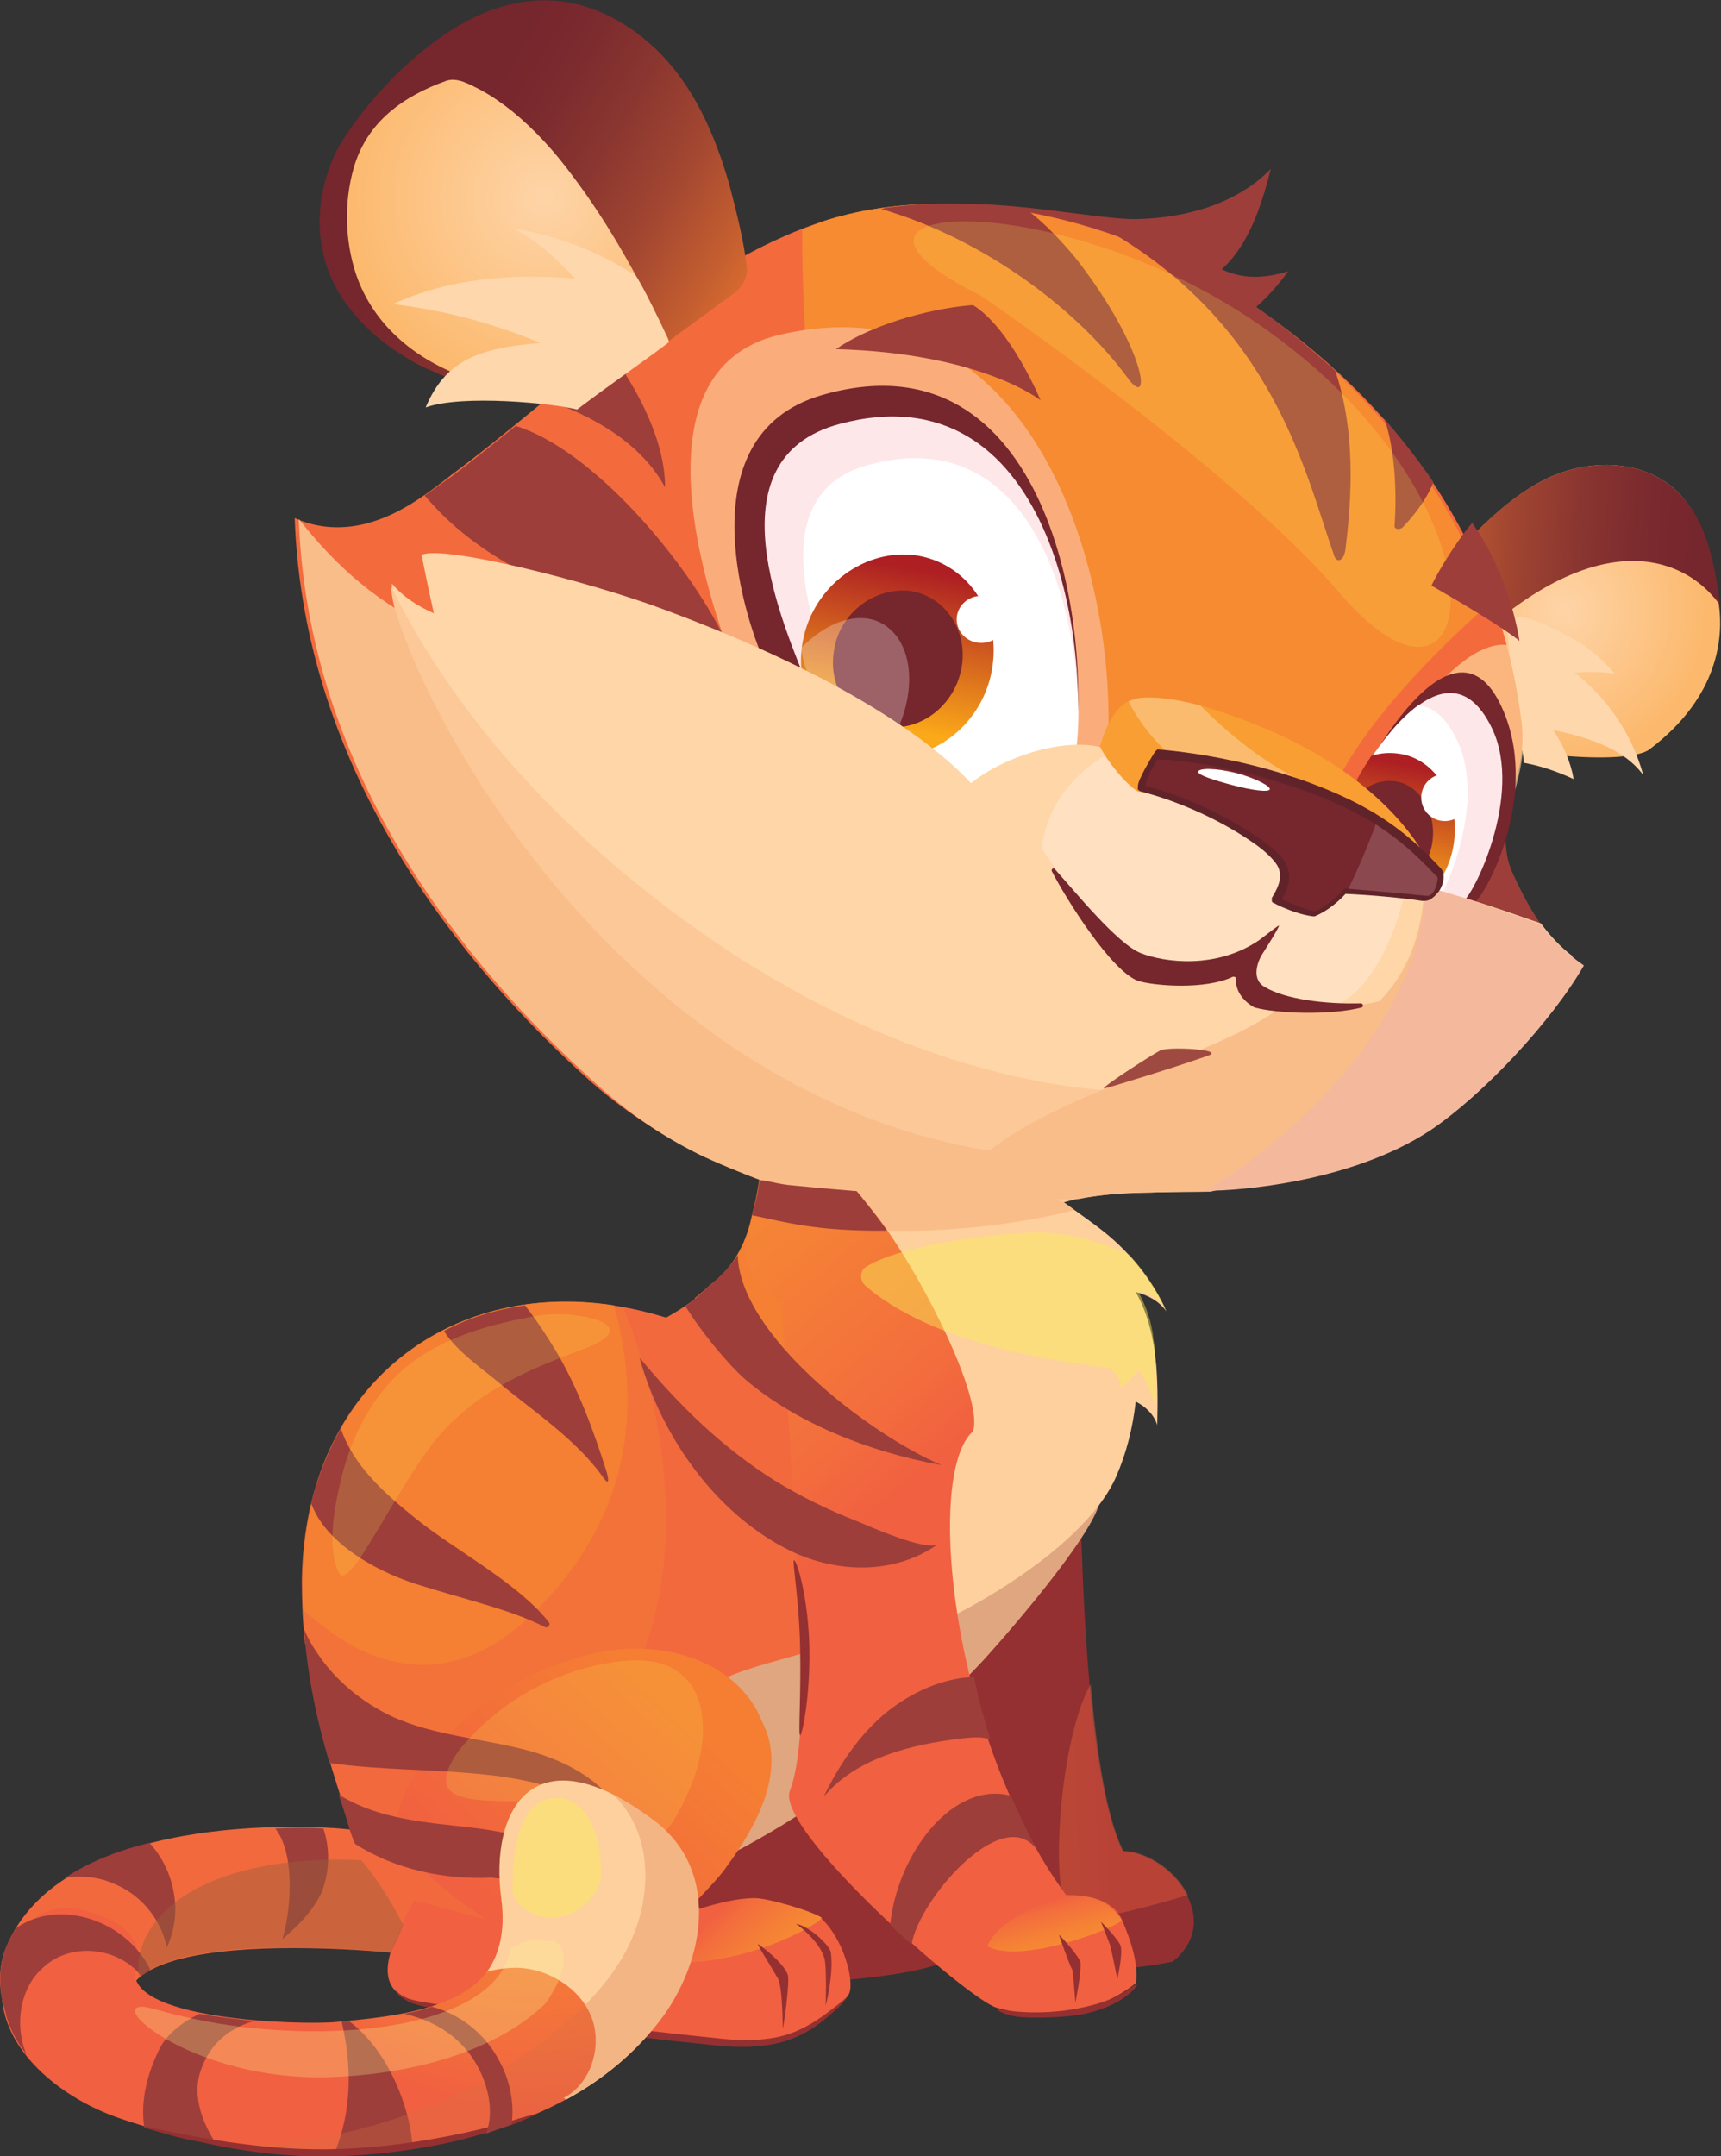 <?xml version="1.0" encoding="utf-8"?>
<!-- Generator: Adobe Illustrator 17.1.0, SVG Export Plug-In . SVG Version: 6.00 Build 0)  -->
<!DOCTYPE svg PUBLIC "-//W3C//DTD SVG 1.1//EN" "http://www.w3.org/Graphics/SVG/1.1/DTD/svg11.dtd">
<svg version="1.1" id="Layer_1" xmlns="http://www.w3.org/2000/svg" xmlns:xlink="http://www.w3.org/1999/xlink" x="0px" y="0px"
	 width="168.2px" height="210.6px" viewBox="0 0 168.2 210.6" enable-background="new 0 0 168.2 210.6" xml:space="preserve">
<rect x="0" y="0" width="168.2" height="210.6" fill="#333333" stroke="none"/>
<g>
	<g>
		<g>
			
				<radialGradient id="SVGID_1_" cx="-2293.536" cy="73.148" r="14.518" gradientTransform="matrix(-1 0 0 1.054 -2140.741 -17.458)" gradientUnits="userSpaceOnUse">
				<stop  offset="0" style="stop-color:#FED4A8"/>
				<stop  offset="6.104374e-003" style="stop-color:#FED4A7"/>
				<stop  offset="0.952" style="stop-color:#FCB96E"/>
			</radialGradient>
			<path fill="url(#SVGID_1_)" d="M150.3,47.2c4.4-2.5,10.4-2.6,13.9,1.1c2.6,2.8,3.3,6.9,3.8,10.8c0.4,3,0.1,8.9-6.8,14.1
				c-2.4,1.8-17.2,0.3-20.2-2.5c-3.3-3.1-5.3-8.8-2.1-12.6C142.2,54.1,146,49.6,150.3,47.2z"/>
			
				<linearGradient id="SVGID_2_" gradientUnits="userSpaceOnUse" x1="-2305.923" y1="57.601" x2="-2278.496" y2="56.132" gradientTransform="matrix(-1 0 0 1 -2140.741 0)">
				<stop  offset="0" style="stop-color:#76262D"/>
				<stop  offset="0.174" style="stop-color:#7B2A2E"/>
				<stop  offset="0.4" style="stop-color:#893530"/>
				<stop  offset="0.654" style="stop-color:#A24631"/>
				<stop  offset="0.927" style="stop-color:#C76030"/>
				<stop  offset="1" style="stop-color:#D4682E"/>
			</linearGradient>
			<path fill="url(#SVGID_2_)" d="M168.1,59.1c-4.1-5.7-14.4-8.3-29.2,8.9c-1.8-3.1-2.4-7.1,0-10c3.2-3.8,7-8.4,11.4-10.8
				c4.4-2.5,10.4-2.6,13.9,1.1C166.9,51.1,167.6,55.2,168.1,59.1z"/>
			<path fill="#9D3E3A" d="M111.1,21.4c4.8-0.1,9.8-1.5,13.1-4.9c-0.9,3.6-2.2,7.5-4.8,9.8c2.1,1,4.2,0.9,6.5,0.2
				c-2.2,3-4.3,4.7-7.3,6.3c-0.4,0.2-24.2-5-30.2-11.9C93.8,18.4,106.6,21.5,111.1,21.4z"/>
			<path fill="#FED7AC" d="M157.8,65.8c-1.3-0.2-2.6-0.2-3.9-0.1c3.2,2.5,5.6,6,6.7,10c-2-2.7-5.6-3.7-8.8-4.4c1,1.5,1.7,3.1,2,4.8
				c-1.5-0.7-3.2-1.3-4.9-1.6c0.2,0-2-13.4-1.5-14c0.9-1,4.5,0.9,5.4,1.4C154.7,62.8,156.4,64.1,157.8,65.8z"/>
			<path fill="#F36B3D" d="M36.6,50.9c2.8-0.9,5.2-2.7,7.5-4.5c11.2-8.3,22.9-20.4,36.4-24.8c13-4.2,29.2-0.1,40.6,7.3
				c13.7,8.9,25.2,22.4,27.6,41.5c0.8,5.9-3.1,9.2-1,14.8c1.3,3.6,3.8,7,6.9,9c-0.5,0.7-1,1.4-1.6,2.1c-1.1,0.6-2.1,1.1-3.2,1.5
				c-7.4,2.9-15.9,3.2-23.8,2.7c-16.2-0.9-22.2,8.4-41.5,16c-5.5,1.4-18.1-3.2-26.7-10.8c-12.5-11.2-28.1-30-29-55.1
				C31.4,51.8,34.2,51.7,36.6,50.9z"/>
			<path fill="#F68B31" d="M121.2,29c9.7,6.3,20.2,17,24.3,30c-3.2,2.8-11.4,10.4-14.9,17.5c-3.6,0.7-25-4.2-25-4.2
				S78.5,83,78.4,22.4c0.7-0.3,1.4-0.5,2.1-0.8C93.5,17.4,109.8,21.6,121.2,29z"/>
			<path fill="#9D3E3A" d="M59.5,34.2c1.9,2.5,5.5,8.1,5.5,13.4c-2.5-4.6-7.5-7.1-11.5-8.5C55.5,37.4,57.5,35.8,59.5,34.2z"/>
			<path fill="#9D3E3A" d="M141.7,90.3l5.4-8.5c0.1,0.5,0,1.8,0.7,3.4c1.1,2.4,2.4,4.9,4.2,6.8L141.7,90.3z"/>
			<path fill="#9D3E3A" d="M41.5,48.4c0.9-0.6,1.8-1.3,2.7-1.9c2-1.5,4.1-3.2,6.2-4.9c7.5,2.3,16.7,13.1,20.5,20.9
				C52.4,58.4,45.6,53.2,41.5,48.4z"/>
			<path opacity="0.62" fill="#FFE4A6" d="M147.3,63c0.7,2.4,1.1,4.9,1.5,7.5c1.1,7.8-7.1,19.8-7.1,19.8L132.8,78
				C132.8,78,141.2,62.3,147.3,63z"/>
			<path fill="#76262D" d="M132.4,77.4c0.4-1.4,9.8-19.5,14.6-7.8c3.5,8.5-2.1,18.5-3.1,18.7c-2.3-0.4-12.1-0.4-12.1-0.4L132.4,77.4
				z"/>
			<path fill="#FDE7E9" d="M131.6,78.3c0.4-1.3,9.2-17.5,14.2-7.2c3.2,6.6-2,16.8-2.9,17c-2.2-0.4-11.3-0.3-11.3-0.3L131.6,78.3z"/>
			<path fill="#FFFFFF" d="M138.6,68.9c1.4,0.1,2.7,1.1,3.8,3.4c2.5,5.2-0.1,12.6-1.8,15.6c-3.5-0.2-8.9-0.1-8.9-0.1l-0.1-9.5
				C131.8,77.6,135,71.5,138.6,68.9z"/>
			<path fill="#FAAD7B" d="M107.8,77.3c2.8-16.2-4.8-50.8-31.6-44.6c-15,3.5-6.7,26.9-3.8,34l22.5,19.7L107.8,77.3z"/>
			<path fill="#76262D" d="M104.9,74.7c2.2-13.6-2.6-42.5-24.6-36.1c-13.7,4-7.2,22.9-5.4,26.4l19.8,17.2L104.9,74.7z"/>
			<path fill="#FDE7E9" d="M104.9,75.2c2.1-12.8-2.5-39.2-22.8-33.8c-12.9,3.4-5.4,19.9-3.2,25.5l16.6,15.4L104.9,75.2z"/>
			<path fill="#FFFFFF" d="M105.4,69.6c0,2-0.2,3.9-0.5,5.6l-8.8,6.6l-14-13.4c-1.9-5.1-8.4-20,2.8-23
				C100,41.3,105.2,57.5,105.4,69.6z"/>
			<g>
				<defs>
					<path id="SVGID_3_" d="M104.9,75.2c2.1-12.8-2.5-39.2-22.8-33.8c-12.9,3.4-5.4,19.9-3.2,25.5l16.6,15.4L104.9,75.2z"/>
				</defs>
				<clipPath id="SVGID_4_">
					<use xlink:href="#SVGID_3_"  overflow="visible"/>
				</clipPath>
				<g clip-path="url(#SVGID_4_)">
					
						<linearGradient id="SVGID_5_" gradientUnits="userSpaceOnUse" x1="-2227.141" y1="70.892" x2="-2230.123" y2="55.332" gradientTransform="matrix(-1 0 0 1 -2140.741 0)">
						<stop  offset="0" style="stop-color:#FBA819"/>
						<stop  offset="0.989" style="stop-color:#AD1F23"/>
					</linearGradient>
					<path fill="url(#SVGID_5_)" d="M78.4,63c-0.8,5.4,2.6,10.3,7.8,10.9c5.1,0.6,10-3.3,10.8-8.8c0.8-5.4-2.6-10.3-7.8-10.9
						C84.1,53.7,79.2,57.6,78.4,63z"/>
					<path fill="#76262D" d="M81.5,63.6c-0.6,3.7,1.8,7,5.2,7.4c3.4,0.4,6.7-2.2,7.3-5.9c0.6-3.7-1.8-7-5.2-7.4
						C85.3,57.4,82,60,81.5,63.6z"/>
					<path opacity="0.28" fill="#FFFFFF" d="M86.8,61.3c2.4,1.9,2.7,6.1,0.9,10c-0.5,0-1,0-1.6,0c-4.2-0.5-7.3-3.9-7.8-8
						C81.1,60.4,84.6,59.5,86.8,61.3z"/>
					<ellipse fill="#FFFFFF" cx="95.9" cy="60.5" rx="2.4" ry="2.3"/>
				</g>
			</g>
			<g>
				<defs>
					<path id="SVGID_6_" d="M131.9,77.6c0.4-1.3,9.2-17.4,14.6-6.3c2.7,5-2.2,16.1-3.1,16.9c-2.2-0.4-11.1,0-11.1,0L131.9,77.6z"/>
				</defs>
				<clipPath id="SVGID_7_">
					<use xlink:href="#SVGID_6_"  overflow="visible"/>
				</clipPath>
				<g clip-path="url(#SVGID_7_)">
					
						<linearGradient id="SVGID_8_" gradientUnits="userSpaceOnUse" x1="-2275.208" y1="86.816" x2="-2277.584" y2="74.42" gradientTransform="matrix(-1 0 0 1 -2140.741 0)">
						<stop  offset="0" style="stop-color:#FBA819"/>
						<stop  offset="0.989" style="stop-color:#AD1F23"/>
					</linearGradient>
					<path fill="url(#SVGID_8_)" d="M128.9,80.6c-0.6,4.4,1.9,8.3,5.5,8.7c3.6,0.5,7.1-2.7,7.7-7c0.6-4.4-1.9-8.3-5.5-8.7
						C132.9,73.1,129.5,76.2,128.9,80.6z"/>
					<path fill="#76262D" d="M131.1,81c-0.4,2.9,1.3,5.6,3.7,5.9c2.5,0.3,4.8-1.8,5.2-4.7s-1.3-5.6-3.7-5.9
						C133.8,76,131.5,78.1,131.1,81z"/>
					<path opacity="0.23" fill="#FFFFFF" d="M136,81.1c1.7,1.5,2,4.8,0.7,8c-0.4,0-0.8,0-1.2,0c-3.1-0.4-5.4-3.1-5.8-6.4
						C131.8,80.4,134.4,79.7,136,81.1z"/>
				</g>
			</g>
			<path fill="#FED6A8" d="M42.4,59.9c-0.4-1.8-0.8-3.7-1.2-5.7c2.1-1,16.4,2.6,23.6,5.3c18.4,6.8,26.9,13.5,30.1,17
				c3.2-2.6,9.3-4.6,13.1-3.4c0,0,22.6,11.5,29.7,13.1c4.3,1,9.5,2.8,12.9,4c0.9,1.2,1.9,2.3,3.1,3.2c-2,2.8-4.6,5.5-6.8,7.9
				c-2.7,3-5.9,5.8-9.1,8.2c-3.8,2.8-7.9,4.2-12.5,5.3c-2.6,0.6-4.9,0.8-7.4,1.5c-6.6,0.1-13.3-0.1-16.3,2.2
				c-3.5,1.6-15.5,0.5-18.9-1.1c-24.6-14.2-44-51.1-44.4-60.4C39.4,58.3,40.8,59.2,42.4,59.9z"/>
			<path fill="#FDC897" d="M38.2,57.2c4.6,9.5,13.8,22.4,30.8,34.2c23.6,16.4,42.8,15.2,42.8,15.2l9.1,9.1c-1,0.2-2,0.4-3,0.7
				c-6.6,0.1-13.3-0.1-16.3,2.2c-3.5,1.6-15.5,0.5-18.9-1.1C58.2,103.3,38.9,66.9,38.2,57.2z"/>
			<path fill="#FFE0C0" d="M124.4,98.5c-1.2-0.5-2.1-1.2-2.3-2.4c-0.1-1.1-1.1-2.1-2.3-1.7c-4.4,1.2-8.3-0.1-11.4-2.8
				c-1.1-1.3-2.2-2.7-3.4-4.2c-0.1-0.2-0.2-0.4-0.3-0.6c-0.2-0.3-0.4-0.5-0.6-0.6c-0.8-1.1-1.5-2.2-2.3-3.3
				c0.8-7.2,8.1-11.1,12.2-10.8c6.2,2.2,23.5,14.2,23.5,14.2s-1.8,10.2-7.6,12.2C128.1,98.3,126.2,98.3,124.4,98.5z"/>
			<path fill="#9D3E3A" d="M108.8,22.8c4.3,1.5,8.5,3.6,12.2,6c3.3,2.1,6.6,4.8,9.5,7.4c1.6,4.8,1.9,10.3,1,17.4
				c-0.1,1.1-0.8,1.5-1.1,0.7C127.6,46.3,124.6,32.2,108.8,22.8z"/>
			<path fill="#9D3E3A" d="M100.5,20.6c1.6,1.2,3.3,3,4.7,4.7c6.9,8.9,7.4,14.9,5,11.6c-4.7-6.4-13.6-13.4-24.1-16.5
				c0.1,0,0.2,0,0.4-0.1C91.1,19.7,95.7,19.7,100.5,20.6z"/>
			<path fill="#9D3E3A" d="M135.3,40.9c1.7,2,3.3,4,4.8,6.2c-0.5,1.2-1.3,2.6-3,4.4c-0.3,0.3-0.9,0.2-0.8-0.2
				c0.2-2.8,0.1-7-0.9-10.1C135.3,41.1,135.3,41,135.3,40.9z"/>
			<circle fill="#FFFFFF" cx="141.2" cy="77.9" r="2.3"/>
			
				<radialGradient id="SVGID_9_" cx="-2176.602" cy="-87.692" r="20.236" gradientTransform="matrix(-0.999 -5.100000e-002 -5.100000e-002 0.999 -2125.715 -4.123)" gradientUnits="userSpaceOnUse">
				<stop  offset="0" style="stop-color:#FED4A8"/>
				<stop  offset="6.104374e-003" style="stop-color:#FED4A7"/>
				<stop  offset="0.952" style="stop-color:#FCB96E"/>
			</radialGradient>
			<path fill="url(#SVGID_9_)" d="M32.5,21.1c0-7.4,5.2-13.3,12.2-15.3c7.3-2,15.1,0.8,19.4,7.1c2.3,3.5,3.8,7.8,5,11.8
				c0.5,1.5,1,3.2,1.5,4.8L57,38.9c-4.4-0.7-9.3-0.8-13.6-2.3C37.2,33.9,32.5,28.3,32.5,21.1z"/>
			
				<linearGradient id="SVGID_10_" gradientUnits="userSpaceOnUse" x1="-2184.926" y1="14.976" x2="-2211.157" y2="30.566" gradientTransform="matrix(-1 0 0 1 -2140.741 0)">
				<stop  offset="0" style="stop-color:#76262D"/>
				<stop  offset="0.174" style="stop-color:#7B2A2E"/>
				<stop  offset="0.4" style="stop-color:#893530"/>
				<stop  offset="0.654" style="stop-color:#A24631"/>
				<stop  offset="0.927" style="stop-color:#C76030"/>
				<stop  offset="1" style="stop-color:#D4682E"/>
			</linearGradient>
			<path fill="url(#SVGID_10_)" d="M38.7,7.3c3.4-3.3,7.6-6.4,12.4-7.1C56-0.6,60.6,1.5,64,4.7c3.8,3.6,5.9,8.5,7.3,13.4
				c0.7,2.7,1.4,5.4,1.7,8.1c0.1,1.2-0.8,2.1-1.2,2.4c-2.1,1.6-4.3,3.1-6.4,4.7c-2.7-5.6-5.7-11.2-9.5-16.2
				c-1.7-2.3-3.6-4.4-5.8-6.2c-1-0.8-2-1.5-3.1-2.1c-1-0.5-2.3-1.3-3.4-0.9c-4.2,1.5-7.7,4-9,8.4c-1,3.4-0.9,7.2,0.2,10.5
				c1.7,5,5.9,8.4,10.8,10.1c-1,0.6-2.9-0.5-3.9-0.9c-1.2-0.5-2.2-1.2-3.3-1.9c-2-1.4-3.8-3.2-5.1-5.2c-2.8-4.5-2.6-9.8-0.3-14.4
				C34.6,11.8,36.6,9.4,38.7,7.3C38.8,7.2,34.2,11.6,38.7,7.3z"/>
			<g>
				<path fill="#943031" d="M85.4,165.3c0.9,4.1,0.7,8.5-0.6,12.6c3.2,4.1,5.9,8.6,8,13.4c-2,1.5-11.8,2.6-18.7,2.3
					c-4.1-0.2-9,0.9-11.8-2.1c-2.5-2.7-2-6.9-0.9-10.5c1.1-3.6,2.7-7.2,5.2-10.2c2.5-3,5.9-5.3,9.8-6c3.9-0.7,8.2,0.4,10.9,3.3
					L85.4,165.3z"/>
				<path fill="#943031" d="M105.4,140.7c0.3,1.5-0.1,30.9,4.3,40.1c2.4,0.1,5.9,2.2,6.8,5.6c0.9,3.3-1.9,5.2-1.9,5.2s-7,1.6-11.5,0
					l-18.6-47.8L105.4,140.7z"/>
				
					<linearGradient id="SVGID_11_" gradientUnits="userSpaceOnUse" x1="1931.608" y1="177.048" x2="1961.862" y2="175.87" gradientTransform="matrix(1 0 0 1 -1853.593 0)">
					<stop  offset="9.685800e-004" style="stop-color:#F7912F"/>
					<stop  offset="0.221" style="stop-color:#F78D31"/>
					<stop  offset="0.505" style="stop-color:#F58136"/>
					<stop  offset="0.824" style="stop-color:#F36E3D"/>
					<stop  offset="0.995" style="stop-color:#F16040"/>
				</linearGradient>
				<path opacity="0.39" fill="url(#SVGID_11_)" d="M116.1,185.1c-1.3-2.6-4.2-4.3-6.3-4.3c-1.7-3.4-2.6-9.7-3.2-16.3
					c-3.2,5.5-4.3,22.5-1.5,23C107.1,187.7,114.1,185.7,116.1,185.1z"/>
				<path fill="#F2693E" d="M0.6,190.2c5.4-13.1,29.2-12,33.7-11.5c-1.8-6-4.8-13.4-4.7-24.4c0.3-20.8,17.2-31.3,35.5-25.6
					c1.8-1,3.2-2,4.4-3.2c1.8-1.3,3.2-3.3,3.9-6c0.3-1.3,0.8-3.1,0.9-4.4c4.8-0.3,9.4,1.3,14.3,2.1c2.9,0.4,5.9,1,8.8,1.6
					c0.8,4.5,3.7,10.2,9.6,16.2c1.6,15-9.6,26.7-26.7,37.8c-17,11.1-32.3,8.3-32.3,8.3l1.9,8.4c-0.4,0.7-3.5,2.4-5.5,2
					c-6.3-1.2-36.9-3.9-31.4,6.5c-0.1-0.1-2.5,4.6-8.6,3.5C2.1,200.8-1.4,195.1,0.6,190.2z"/>
				<path fill="#F57F32" d="M67.9,126.8c0.5-0.4,1.1-0.9,1.5-1.3c1.8-1.3,3.2-3.3,3.9-6c0.3-1.3,0.8-3.1,0.9-4.4
					c4.8-0.3,9.4,1.3,14.3,2.1c2.9,0.4,5.9,1,8.8,1.6c0.8,4.5,3.7,10.2,9.6,16.2c0.3,2.4,0.2,4.8-0.2,7.1c-2.5,0.8-5.1,1-8.2,1.1
					C89.8,143.4,75.8,139.7,67.9,126.8z"/>
				<path fill="#F37239" d="M29.8,160.5c-0.2-1.9-0.3-4-0.3-6.2c0.3-19.2,14.8-29.7,31.4-26.6c3.7,8.7,8.8,30.3-4.1,43
					C47.3,180,36.5,168.1,29.8,160.5z"/>
				<path fill="#F57F32" d="M60,127.5c2.4,8.6,2.5,19.9-7.8,30c-8.3,8.1-16.3,5.5-22.6-0.3c0-1-0.1-1.9,0-3
					C29.9,135.5,43.8,125,60,127.5z"/>
				<g>
					<path fill="#DFA680" d="M92.5,152.2c0,0-2.9,2-7.4,6c-5.7,5-14.8,2.9-21.6,11.1c-5.6,9.6-3.1,16.3-3.1,16.3s17.4-4.2,35.3-23
						c1.9-2,11.2-12.6,11.8-16C104.2,144.8,92.5,152.2,92.5,152.2z"/>
					<path fill="#FED09D" d="M88.5,116c5.7,0.9,8.5-0.1,13.4,0.9l0.2,0c0.1,0,0.2,0.1,0.3,0.1c0.5,0.1,1,0.2,1.5,0.4
						c0,0,3,2.1,4.1,3c2.6,2.1,4.7,4.8,6,7.7c-0.7-1-1.8-1.6-3-1.9c2.2,3.9,2.2,8.6,2.1,13c-0.3-1-1.1-1.8-2.1-2.3
						c-0.3,2.6-0.9,5-1.9,7.3c-3.4,7.8-17.8,14.8-17.7,14.3c0.4-5,0.7-10,0.4-15c1-1.6,1.9-3.4,2.9-5.2c-0.3-3.1-2.6-6.2-5.8-9.2
						c-1.9-5.1-4.8-9.9-8.6-13.6c0,0,0,0,0,0C83.2,115.6,86.1,115.6,88.5,116z"/>
					<path fill="#F9BD8A" d="M80.3,115.6c2.9,0,5.8,0,8.2,0.4c5.7,0.9,8.5-0.1,13.4,0.9l0.2,0c0.1,0,0.2,0.1,0.3,0.1
						c0.5,0.1,1,0.2,1.5,0.4c0,0,0.5,0.3,1.1,0.8c-5.4,1.4-13.4,2.4-20.8,1.9C83,118.4,81.7,116.9,80.3,115.6
						C80.3,115.6,80.3,115.6,80.3,115.6z"/>
					<path fill="#F5B995" d="M91.9,164c0,0.1,0,0.1,0.1,0.2C92,164.1,91.9,164.1,91.9,164L91.9,164z"/>
				</g>
				
					<linearGradient id="SVGID_12_" gradientUnits="userSpaceOnUse" x1="1919.359" y1="167.142" x2="1901.396" y2="186.737" gradientTransform="matrix(1 0 0 1 -1853.593 0)">
					<stop  offset="0" style="stop-color:#F57E33"/>
					<stop  offset="0.995" style="stop-color:#F16040"/>
				</linearGradient>
				<path fill="url(#SVGID_12_)" d="M71.1,182.2c4.6-6.2,5.1-10.7,3.4-14c-2.4-6.2-10.8-8.9-18.9-6c-8.8,2.6-16.1,10.8-16.7,15.1
					c-1,6.3,15.3,13.7,20.2,17.4c3.6-3.1,4.5-3.3,6.8-5.9l1.3-2.1C68.2,185.4,70.2,183.6,71.1,182.2z"/>
				<path fill="#F16040" d="M56.4,189.9c6.9-1.1,13.6-4.4,17.4-4.4c1.2,0,5.4,1.2,6.5,1.9c2.2,2.1,3.2,6.1,2.7,7.3
					c-0.6,1.3-4.9,4.7-9.1,4.9c-3.4,0.1-25.5-3-31.5-3.7c-6.7-0.8-4.7-5.1-1.9-10.3L56.4,189.9z"/>
				<g>
					<path fill="#943031" d="M61.1,198.8c3.2,0.4,6.2,0.7,9,1c2.8,0.3,5.4,0.1,7.4-0.7c2-0.8,3.3-2,4.2-2.8c0.9-0.8,1.2-1.4,1.2-1.4
						c0,0-0.3,0.4-1.4,1.2c-0.9,0.7-2.3,1.8-4.2,2.5c-1.9,0.7-4.4,0.8-7.1,0.5c-2.7-0.3-5.8-0.6-8.9-1c-6.3-0.8-12.1-1.5-16.2-2
						c-2.1-0.3-3.8-0.5-4.9-0.8c-1.1-0.3-1.5-0.9-1.5-0.9c0,0,0,0.2,0.2,0.4c0.2,0.2,0.6,0.5,1.2,0.8c1.1,0.4,2.8,0.7,4.9,1.1
						C49,197.2,54.7,198.1,61.1,198.8z"/>
				</g>
				
					<linearGradient id="SVGID_13_" gradientUnits="userSpaceOnUse" x1="1930.244" y1="195.131" x2="1922.814" y2="187.375" gradientTransform="matrix(1 0 0 1 -1853.593 0)">
					<stop  offset="9.685800e-004" style="stop-color:#F7912F"/>
					<stop  offset="0.221" style="stop-color:#F78D31"/>
					<stop  offset="0.505" style="stop-color:#F58136"/>
					<stop  offset="0.824" style="stop-color:#F36E3D"/>
					<stop  offset="0.995" style="stop-color:#F16040"/>
				</linearGradient>
				<path fill="url(#SVGID_13_)" d="M80.3,187.3c-1.1-0.7-5.3-1.9-6.5-1.9c-3.6,0-7.1,1.9-13.3,3.1c-0.3,1,0.2,2,1.8,2.9
					C71.8,193.1,80.6,187.6,80.3,187.3z"/>
				
					<linearGradient id="SVGID_14_" gradientUnits="userSpaceOnUse" x1="1903.081" y1="110.945" x2="1937.067" y2="150.389" gradientTransform="matrix(1 0 0 1 -1853.593 0)">
					<stop  offset="9.685800e-004" style="stop-color:#F7912F"/>
					<stop  offset="0.221" style="stop-color:#F78D31"/>
					<stop  offset="0.505" style="stop-color:#F58136"/>
					<stop  offset="0.824" style="stop-color:#F36E3D"/>
					<stop  offset="0.995" style="stop-color:#F16040"/>
				</linearGradient>
				<path fill="url(#SVGID_14_)" d="M78.1,156.2l-1.7-29c0,0-4.8-2.2-3.2-7.1c0.8-2.3,0.9-4,1-4.4c1.6-1.5,6-0.9,9.2,0.8
					c3.3,1.7,13,19.3,11.7,23.3c-4.8,4.2-2,30.3,9.1,45.3c1.3,0,4.3,0.1,5.4,2.3c2,4.5,1.4,6.3,1.4,6.3s-5.3,4.8-13.6,2.4
					c-2.8-0.8-21.7-17.4-20.2-21.2C79.1,170.1,78.1,156.2,78.1,156.2z"/>
				<path fill="#9D3E3A" d="M69.4,125.5c1-0.8,1.9-1.7,2.7-2.9c0.2,7.7,12.5,17.3,19.9,20.5c-7.2-1.3-14.3-4.2-19.2-8.4
					c-1.8-1.6-4.4-4.8-5.8-7.1C67.9,126.9,68.7,126.2,69.4,125.5z"/>
				<path fill="#9D3E3A" d="M51.3,170.9c-4.3-1.1-8.9-1.4-12.9-3.2c-3-1.4-5.7-3.6-7.5-6.4c-0.5-0.7-0.9-1.5-1.2-2.2
					c0.4,5.1,1.4,9.4,2.5,13.1c4.9,0.7,10,0.6,14.9,1.1c5.2,0.5,10.6,1.9,14.4,5.5C60,174.4,55.6,172,51.3,170.9z"/>
				<path opacity="0.17" fill="#FBEF57" d="M56.5,176.9c2,1.3,5,1.7,6.6,3.4c1.9-0.7,3.3-3,4.6-6.3c2.1-5.6,1.3-12.3-6.3-11.8
					c-3.2,0.2-10.7,1.7-16.5,8.7C39.4,178.6,52.8,174.4,56.5,176.9z"/>
				
					<radialGradient id="SVGID_15_" cx="1905.574" cy="169.972" r="36.031" gradientTransform="matrix(1 0 0 1 -1853.593 0)" gradientUnits="userSpaceOnUse">
					<stop  offset="9.685800e-004" style="stop-color:#F7912F"/>
					<stop  offset="0.221" style="stop-color:#F78D31"/>
					<stop  offset="0.505" style="stop-color:#F58136"/>
					<stop  offset="0.824" style="stop-color:#F36E3D"/>
					<stop  offset="0.995" style="stop-color:#F16040"/>
				</radialGradient>
				<path fill="url(#SVGID_15_)" d="M13.3,192c-1.8,5.4,16.5,5.8,19.5,5.5c8.9-0.8,17.6-2.1,16.2-12c-1.2-8.8,3.2-16.4,14.9-7.7
					c6.8,5.1,4.8,14.5,0,20.3c-11.6,14.1-36.7,14.3-52.5,8.7c-6.8-2.4-14.2-9-10-16.9c1.6-3.1,3.9-4.1,7.2-3.2
					C11,187.3,14.3,189.1,13.3,192z"/>
				<path fill="#9D3E3A" d="M55.4,181.3c-2.7-1.7-6.1-2.4-9.4-2.8c-4.4-0.5-8.9-0.8-12.7-3.1c-0.1,0-0.1-0.1-0.2-0.1
					c0.4,1.2,0.8,2.4,1.1,3.5c0.1,0.3,0.4,1.1,0.5,1.3c3.9,2.5,8.7,3.5,13.3,3.3c0.1,0,2.8,0.3,2.9,0.3l-0.3-2
					C50.7,181.6,50.8,181.6,55.4,181.3z"/>
				<path fill="#FED09D" d="M63.9,177.8c-11.7-8.8-16.1-1.1-14.9,7.7c0.4,3.1-0.2,5.4-1.4,7.1c1-0.3,2-0.4,3-0.4
					c3,0.1,6.1,2,7.2,4.8c1.1,2.8,0,6.5-2.7,7.9c0.1,0.1,0.2,0.1,0.2,0.2c3.3-1.8,6.2-4.1,8.6-7C68.8,192.3,70.7,182.9,63.9,177.8z"
					/>
				<path fill="#9D3E3A" d="M16.3,190.2c1.6-3.3,0.8-7.5-1.7-10.2c-2.9,0.7-5.8,1.8-8.2,3.4c1.5-0.2,3.1-0.1,4.5,0.5
					C13.6,184.9,15.7,187.3,16.3,190.2z"/>
				<path fill="#9D3E3A" d="M31.4,184.9c0.8-1.9,0.9-4.3,0.2-6.3c-1.3-0.1-2.9-0.1-4.7,0c1.8,2.2,1.7,7.4,0.7,10.8
					C29,188.2,30.5,186.8,31.4,184.9z"/>
				<path fill="#9D3E3A" d="M13.8,193c0.3-0.2,0.6-0.4,0.9-0.6c-2-4.1-7.1-6.4-11.3-5c-0.6,0.2-1.2,0.5-1.8,0.9
					c-0.4,0.6-0.7,1.2-1,1.9c-0.8,2.1-0.7,4.3-0.1,6.2c0.3,1.5,1.1,3,2.1,4.3c-1.2-2.8-0.7-6.5,1.6-8.5
					C6.8,189.7,11.5,190.1,13.8,193z"/>
				<path fill="#9D3E3A" d="M19.5,202.6c0.8-2.7,2.6-4.4,5.3-5.2c-1.8-0.2-3.6-0.4-5.3-0.7c-1.7,0.8-3.2,2-3.9,3.4
					c-1.2,2.4-1.9,5.1-1.5,7.7c2.2,0.7,4.6,1.2,7.1,1.7C19.7,207.3,18.9,204.8,19.5,202.6z"/>
				<path fill="#9D3E3A" d="M32.7,210.3c2.5,0,5.1-0.2,7.6-0.5c0-2.7-1.8-9.1-6.2-12.4c-0.2,0-0.5,0-0.7,0.1
					C34.4,201.8,34.4,206.1,32.7,210.3z"/>
				
					<linearGradient id="SVGID_16_" gradientUnits="userSpaceOnUse" x1="1957.534" y1="191.958" x2="1955.682" y2="185.637" gradientTransform="matrix(1 0 0 1 -1853.593 0)">
					<stop  offset="9.685800e-004" style="stop-color:#F7912F"/>
					<stop  offset="0.221" style="stop-color:#F78D31"/>
					<stop  offset="0.505" style="stop-color:#F58136"/>
					<stop  offset="0.824" style="stop-color:#F36E3D"/>
					<stop  offset="0.995" style="stop-color:#F16040"/>
				</linearGradient>
				<path fill="url(#SVGID_16_)" d="M109.6,187.5c-1.8-2.6-4.1-2.3-5.2-2.3c-3.3,0.8-7,2.6-7.9,4.9C99.9,192,109.9,188,109.6,187.5z
					"/>
				<path opacity="0.28" fill="#D87146" d="M63.9,177.8c-1.4-1.1-2.7-1.9-4-2.5c0.7,0.6,1.2,1.3,1.7,2.1c2.1,3.6,1.8,8.3,0.1,12.1
					c-1.7,3.8-4.8,6.9-8.1,9.5c-8.8,6.8-19.9,10.6-31.1,10.5c14.7,2.2,32.2-0.3,41.4-11.4C68.8,192.3,70.7,182.9,63.9,177.8z"/>
				<path fill="#9D3E3A" d="M98.8,175.4c-5.7-1.5-11.1,5.7-11.8,12.6c0.7,0.7,1.4,1.3,2.1,1.9c0.7-4.3,8.7-13.6,12.1-9.4
					C100.4,178.9,99.6,177.2,98.8,175.4z"/>
				<g>
					<path fill="#943031" d="M104.7,196.9c2-0.2,3.8-0.9,4.9-1.6c1.1-0.7,1.6-1.4,1.5-1.5c-0.1-0.1-0.6,0.5-1.8,1.1
						c-1.1,0.6-2.8,1.1-4.7,1.4c-1.9,0.3-3.7,0.3-5,0.2c-1.3-0.1-2-0.3-2.1-0.2c0,0.1,0.7,0.5,2,0.7
						C100.9,197.1,102.7,197.1,104.7,196.9z"/>
				</g>
				<g>
					<path fill="#943031" d="M33.3,210.6c5.4-0.2,10.2-1.1,13.6-2.1c1.7-0.5,3.1-0.9,4-1.3c0.9-0.4,1.4-0.6,1.4-0.7
						c0,0-0.5,0.1-1.5,0.4c-0.9,0.3-2.3,0.7-4,1.1c-3.4,0.8-8.2,1.7-13.5,1.9c-5.3,0.2-10.1-0.5-13.6-1.1c-1.7-0.3-3.1-0.6-4.1-0.8
						c-1-0.2-1.5-0.3-1.5-0.3c0,0.1,0.5,0.3,1.4,0.5c0.9,0.3,2.3,0.7,4,1C23,210,27.9,210.8,33.3,210.6z"/>
				</g>
				<path fill="#9D3E3A" d="M50,207.5c0.3-2.1-0.2-4.4-1.2-6.2c-1.4-2.7-3.9-4.6-6.6-5.3c-0.8,0.3-1.7,0.5-2.7,0.7
					c2.7,0.6,5.2,2,6.8,4.5c1.3,2,2.1,4.9,1.2,7.2C48.3,208.1,49.2,207.8,50,207.5z"/>
				<path opacity="0.27" fill="#FEF491" d="M53.3,195.7c0,0,0-0.1,0.1-0.1c0.8-1.3,1.7-2.7,1.7-4.3c0-0.9-0.4-1.4-0.9-1.7
					c-0.6,0-1.2,0-1.7-0.2c-0.9,0.1-1.8,0.5-2.6,0.9c-0.9,5.6-9.6,8.1-19,8.1c-10.3,0-15.8-2.4-17-2.4c-3.3,0,5.3,7.1,17.8,6.9
					C40.2,202.7,48.4,200.4,53.3,195.7z"/>
				<path opacity="0.45" fill="#FBEF57" d="M51.7,186.7c2.7,1.6,6.1-0.2,7-3c0.3-5.3-1.9-8.1-4.3-8.1c-1.6,0-4.4,1.1-4.3,9.2
					C50.4,185.7,50.9,186.3,51.7,186.7z"/>
				<g>
					<g>
						<path fill="#943031" d="M79.1,160.9c0.1,4.8-0.7,8.6-0.9,8.6c-0.2,0,0.1-3.9,0-8.6c-0.1-4.7-0.8-8.5-0.6-8.5
							C77.9,152.4,79,156.1,79.1,160.9z"/>
					</g>
				</g>
				<path fill="#9D3E3A" d="M40.6,148.3c-3.1-2.5-6.1-5.2-7.3-8.8c-1.2,2.2-2.2,4.6-2.9,7.3c1.3,3.7,5.9,6.5,10.2,7.9
					c4.7,1.5,9.3,2.5,12.6,4.2c0.3,0.2,0.7-0.2,0.4-0.5C50.6,154.6,44.3,151.3,40.6,148.3z"/>
				<path fill="#9D3E3A" d="M59.3,143.8c-1.3-4.1-2.8-8.2-5-11.9c-0.9-1.5-1.9-3-3-4.4c-2.8,0.4-5.5,1.2-7.9,2.5
					c1.1,1.9,4,3.9,5.3,5c3.1,2.6,7.5,5.5,10.1,9.1C59.4,145,59.6,144.9,59.3,143.8z"/>
				<path fill="#9D3E3A" d="M95.2,163.8c-3.1,0.1-6.1,1.5-8.5,3.4c-2.7,2.2-4.7,5.2-6.2,8.3c3.2-3.8,8.5-5.1,13.5-5.7
					c1-0.1,1.9-0.2,2.8,0.1C96.2,168,95.6,165.9,95.2,163.8z"/>
				<path fill="#9D3E3A" d="M77.3,151.5c4.6,2.2,10.2,2.3,14.4-0.7c-1.1,0.8-6.7-1.7-7.9-2.2c-2.8-1.1-5.5-2.4-8.1-4
					c-5.1-3.2-9.3-7.3-13.2-12C64.7,140.5,70.1,148,77.3,151.5z"/>
				<path opacity="0.45" fill="#9C5E3C" d="M23.5,182.8c-9,2.5-10.4,7.9-9.9,10.3c4-3.4,16.5-3.2,24.6-2.4c0.5-1,1.1-2.2,1.2-2.7
					c-2.2-4.3-4.1-6.3-4.1-6.3S29.4,181.2,23.5,182.8z"/>
				<path opacity="0.18" fill="#FBEF57" d="M43.3,139.8c-4.3,4.7-9.1,16-10.2,13.8c-1-2-0.7-5.4,0.3-9.4c1-4,3-7.9,6.2-10.6
					c3.6-3,8.4-4.3,13-5.1c3.4-0.6,10.8,0.8,4.6,3.2C51.9,133.7,47.3,135.5,43.3,139.8z"/>
			</g>
			<path opacity="0.19" fill="#FBEF57" d="M95.9,28.9c0,0,24.7,16.9,35,29c13.8,16.1,17.5-8.1-7-25.6C104.1,18,76.5,19.3,95.9,28.9z
				"/>
			<path fill="#9D3E3A" d="M74.2,115.2c0.4,0,0.9,0,1.3,0c1.4-0.4,3.4-0.2,5.4,0.4c0.7,0,1.5,0,2.2,0c1.2,1.4,2.4,2.9,3.6,4.6
				c-7,0.1-10.2-0.9-13.2-1.5C73.8,117.5,74.2,116.2,74.2,115.2z"/>
			<path fill="#F9BD8A" d="M38.6,59.4c3.6,12.6,23.4,47.3,58.1,53c7.1-5.7,21.7-9.2,27.9-13.6c3.9,0.1,8.6-0.6,10.2-1
				c3.5-3.5,4.2-8,4.4-10.7c0-0.1,0.1-0.3,0.1-0.4c0,0,0,0,0,0c-0.2,10-3.8,19.7-10,27.1c-1.3,0.4-2.6,0.8-3.9,1.1
				c-2.6,0.6-4.5,0.8-7.1,1.5c-0.3,0-1.4,0-1.7,0c-0.3,0-0.6,0-0.9,0c-0.1,0-0.1,0-0.2,0c-1.4,0-2.8,0.1-4.1,0.1
				c-2,0-4.4,0.3-5.9,0.6c-7,0.3-17.6-0.3-27.9-1.3c-1.5-0.1-3-0.6-3.2-0.5c-1.4-0.5-4.8-1.9-6.2-2.6c-3.4-1.7-6.7-3.9-10-6.9
				c-12.5-11.2-28.1-30-29-55.1c0,0,0,0,0,0C31.9,54.1,34.8,57,38.6,59.4z"/>
			<path fill="#F4B99D" d="M139.8,110.4c-7.9,5.2-19.1,5.9-21.6,5.9c-0.1,0-0.2,0-0.4,0c9.1-5.4,21.3-17,21.5-29.7h0
				c3.4,0.9,7.8,2.4,11.3,3.7c1.2,1.6,2.6,2.9,4.2,4C151.7,99.7,145,106.9,139.8,110.4z"/>
			<path fill="#FED7AC" d="M62.1,26.9c-5.9-3.8-11-4.4-12.1-4.6c2.1,0.8,4.5,3.1,6.2,4.9c-6.3-0.5-12.3,0-17.8,2.5
				c5,0.6,9.9,1.9,14.4,3.8c-6.2,0.5-9.3,1.8-11.2,6.3c3.6-1.3,12.5-0.4,14.8,0.2c3.3-2.5,7.9-5.7,9-6.6
				C64.9,32.2,62.7,27.6,62.1,26.9z"/>
			<path opacity="0.45" fill="#FBEF57" d="M108.7,133.7c-1.1-0.4-16.2-1.3-24.1-8.1c-0.6-0.5-0.6-1.5,0.1-1.9
				c3.8-2.3,14-3.4,17.2-3.3c2.9,0.1,5.8,0.9,8.5,2.2c1.4,1.5,2.6,3.3,3.5,5.2c-0.6-0.9-1.6-1.5-2.7-1.7c0.8,1.4,1.3,2.9,1.5,4.4
				c0,0,0,0,0,0c0,0.1,0,0.1,0,0.2c0.1,0.5,0.2,1,0.2,1.4c0,0.1,0,0.2,0,0.4c0,0.4,0.1,0.7,0.1,1.1c0,0.2,0,0.4,0,0.7c0,0,0,0,0,0
				l0,0c0,1,0,2.1,0,3.1c-0.1-0.2-0.1-0.4-0.2-0.5c-0.3-0.9-0.7-1.7-1.1-2.5c-0.1-0.2-0.3-0.4-0.4-0.6c-0.5,0.7-1.1,1.2-1.8,1.8
				c0.1-0.7-0.3-1.4-0.9-1.8c0,0,0,0,0,0C108.8,133.8,108.7,133.8,108.7,133.7z"/>
			<g>
				<path fill="#F99E32" d="M140.2,85.5c-0.4-1-3.5-8.7-16.2-14.2c-6.4-2.7-10.3-3.4-12.8-3.1c-2.4,0.3-3.4,3.7-3.7,4.7
					c0.6,1.3,2.5,3.7,3.7,4.4C114.4,77.8,140.2,85.5,140.2,85.5z"/>
				<path opacity="0.3" fill="#FFFFFF" d="M111.2,68.2c1.4-0.2,3.4,0,6.1,0.7c2.9,2.9,7.2,6.6,12.6,8.5c-7.8,2.2-16.1-1.9-19.6-8.9
					C110.6,68.4,110.9,68.3,111.2,68.2z"/>
				<path fill="#76262D" d="M113.1,73.6c0,0,10.2,0.6,19.3,5.2c3.1,1.6,5.4,3.4,8.2,6.3c0.6,0.6-0.3,2.8-1.4,2.6
					c-1.9-0.3-5.2-0.6-7.7-0.7c-0.8,0.9-1.9,1.7-3,2.3c-1.5-0.1-3.7-1.3-3.7-1.3c1.3-2.1,1.4-3.6-1.9-5.8c-2.7-1.9-6.6-4-11.3-5.1
					C111.3,76.4,113.1,73.6,113.1,73.6z"/>
				<path opacity="0.16" fill="#FFFFFF" d="M134.6,80.1c2.1,1.3,3.9,2.8,5.9,5c0.6,0.6-0.3,2.8-1.4,2.6c-1.8-0.3-4.9-0.5-7.4-0.7
					C132.8,84.7,133.8,82.4,134.6,80.1z"/>
				<g>
					<path fill="#61232A" d="M113.1,73.6l0-0.4c0,0,10.3,0.6,19.4,5.2c3.1,1.6,5.5,3.4,8.3,6.4c0.2,0.2,0.3,0.5,0.3,0.8
						c0,0.5-0.2,1.1-0.5,1.5c-0.2,0.2-0.3,0.4-0.6,0.6c-0.2,0.2-0.5,0.3-0.8,0.3l-0.2,0c-1.9-0.3-5.2-0.6-7.7-0.7l0-0.4l0.3,0.3
						c-0.8,0.9-1.9,1.8-3.1,2.3l-0.2,0c-0.8-0.1-1.8-0.4-2.5-0.7c-0.8-0.3-1.3-0.6-1.3-0.6c-0.1,0-0.2-0.1-0.2-0.2
						c0-0.1,0-0.2,0-0.3c0.5-0.8,0.8-1.5,0.8-2.1c0-0.5-0.1-0.9-0.5-1.4c-0.4-0.5-1-1.1-2-1.8c-2.7-1.9-6.6-3.9-11.1-5.1
						c-0.1,0-0.2-0.1-0.3-0.2c0-0.1,0-0.2,0-0.2c0-0.3,0.1-0.6,0.3-1c0.5-1.1,1.4-2.5,1.4-2.5c0.1-0.1,0.2-0.2,0.3-0.2L113.1,73.6
						l0.3,0.2c0,0-0.1,0.2-0.3,0.4c-0.2,0.4-0.6,0.9-0.8,1.5c-0.1,0.3-0.3,0.5-0.3,0.8c-0.1,0.2-0.1,0.4-0.1,0.5l0,0l-0.1,0l0.1,0
						l0,0l-0.1,0l0.1,0l-0.3,0.1l0.1-0.4c4.7,1.2,8.6,3.3,11.4,5.2c1,0.7,1.7,1.3,2.2,1.9c0.5,0.6,0.7,1.3,0.7,1.9
						c0,0.8-0.4,1.6-0.9,2.5l-0.3-0.2l0.2-0.3c0,0,0.1,0.1,0.4,0.2c0.7,0.3,2.2,1,3.2,1.1l0,0.4l-0.2-0.3c1.1-0.5,2.1-1.3,2.9-2.2
						c0.1-0.1,0.2-0.1,0.3-0.1c2.5,0.2,5.9,0.5,7.8,0.7l0.1,0c0.1,0,0.2,0,0.3-0.1c0.2-0.1,0.4-0.4,0.5-0.7c0.1-0.3,0.2-0.6,0.2-0.8
						c0-0.2,0-0.3-0.1-0.3c-2.7-2.9-5-4.7-8.1-6.3c-4.5-2.3-9.3-3.6-12.9-4.3c-1.8-0.4-3.4-0.6-4.5-0.7c-0.5-0.1-1-0.1-1.3-0.1
						c-0.3,0-0.4,0-0.4,0L113.1,73.6l0.3,0.2L113.1,73.6z"/>
				</g>
				<g>
					<path fill="#FFFFFF" d="M120.8,75.5c-2-0.5-3.7-0.5-3.7-0.1c0,0.3,1.5,0.8,3.4,1.3c1.9,0.5,3.5,0.7,3.6,0.4
						C124.2,76.8,122.7,76,120.8,75.5z"/>
				</g>
			</g>
			<path fill="#9D3E3A" d="M95.1,29.8c3.7,2.3,6.6,9.3,6.6,9.3s-5.7-4.6-20-5C85.8,31.3,92,30,95.1,29.8z"/>
			<path fill="#9D3E3A" d="M139.9,57.2c1.3-2.7,3.9-6.2,4-6.1c3.8,5.4,4.6,11.5,4.6,11.5C148.5,62.6,146.9,61.2,139.9,57.2z"/>
			<g>
				<path fill="#9F4A41" d="M108,106.3c-1,0.3,4.6-3.3,5.4-3.7c0.8-0.4,6.4-0.1,4.7,0.5C114.7,104.3,108.8,106.1,108,106.3z"/>
			</g>
		</g>
		<path fill="#76262D" d="M111.5,93.1c2.3,0.9,7.4,1.6,11.6-1.3c0.8-0.6,1.8-1.4,1.9-1.4c0,0.2-1,1.8-1.7,2.9
			c-0.3,0.5-1.1,2.3,0.3,3.1c2,1.2,5.9,1.7,9.4,1.6c0.2,0,0.3,0.3,0.1,0.4c-3.1,0.8-8.4,0.6-10.5,0c-0.6-0.3-1.9-1.3-1.8-2.8
			c0-0.2-0.2-0.2-0.3-0.2c-2.7,1.3-7.7,0.9-9.3,0.4c-2.6-1-6.9-7.8-8.4-10.7c-0.1-0.2,0.2-0.4,0.3-0.2C105,87,109.2,92.2,111.5,93.1
			z"/>
	</g>
	<path fill="#943031" d="M103.5,189c0.1,0,2,2.1,2.1,2.7c0.1,1-0.5,3.9-0.5,3.9s-0.2-2.8-0.3-3.2C104.5,191.9,103.5,189,103.5,189z"
		/>
	<path fill="#943031" d="M107.6,187.7c0,0,1.6,1.6,1.9,2.3c0.3,0.7-0.3,3.3-0.3,3.3s-0.5-2.5-0.7-3.3
		C108.2,189.2,107.6,187.7,107.6,187.7z"/>
	<path fill="#943031" d="M74.1,189.9c0.2,0.1,2.5,1.8,2.9,3c0.2,0.7-0.4,5.1-0.5,5.2c0,0.1,0-4.2-0.5-4.9
		C74.9,191.3,73.9,189.8,74.1,189.9z"/>
	<path fill="#943031" d="M77.8,187.9c0,0,2.4,1.7,2.8,3.5c0.2,0.8,0.1,4.5,0.1,4.5s0.8-3,0.5-5.2c-0.1-0.6-1.4-1.8-2.1-2.2
		C78.4,188,77.8,187.9,77.8,187.9z"/>
</g>
</svg>
